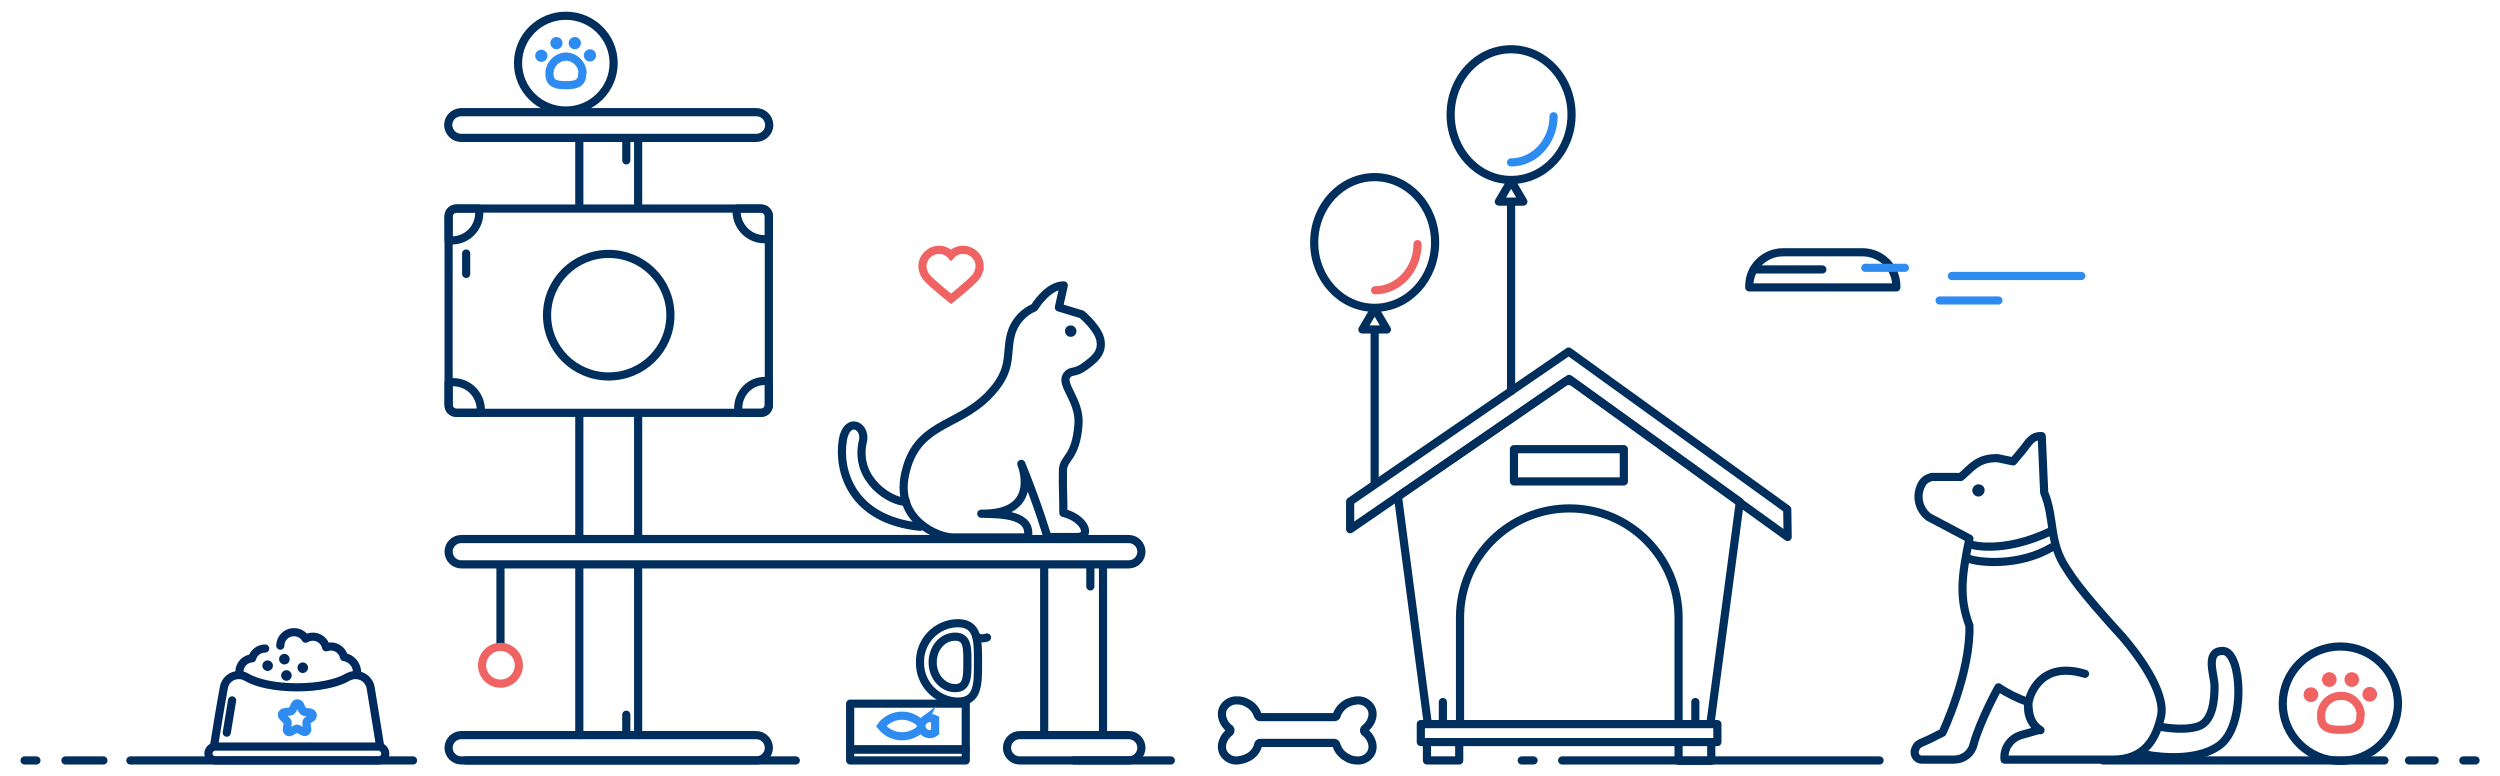 <svg version="1.1" id="illust_1_" xmlns="http://www.w3.org/2000/svg" x="0" y="0" viewBox="0 0 612 190" xml:space="preserve"><style>.st0,.st1{fill:none;stroke-width:2}.st0{stroke:#002e5d;stroke-linecap:round;stroke-linejoin:round}.st1{stroke:#ef6363;stroke-miterlimit:10}.st2{fill:#002e5d}.st3{fill:none;stroke:#2e8bf0;stroke-width:2;stroke-linecap:round;stroke-miterlimit:10}.st4{fill:#2e8bf0}.st5{fill:none;stroke:#ef6363;stroke-width:2;stroke-linecap:round;stroke-linejoin:round}.st6{fill:#ef6363}.st7{fill:none;stroke:#002a5e;stroke-width:2;stroke-linecap:round;stroke-linejoin:round;stroke-miterlimit:10}</style><g id="top_x5F_image" transform="translate(-425.084 -590.443)"><g id="グループ_8294"><path id="パス_4490" class="st0" d="M757.3 776.6c-.9 0-1.7-.2-2.5-.7-1.3-.7-2.2-1.8-2.6-3.2-.1-.3-.3-.4-.5-.4h-18.1c-.3 0-.5.2-.5.4-.3 1.4-1.3 2.6-2.6 3.2-.8.4-1.6.6-2.5.7-1.4.1-2.7-.6-3.4-1.8-.5-.9-.5-2-.1-3 .3-.8.9-1.6 1.6-2.1.2-.2.3-.5.1-.8l-.1-.1c-.7-.5-1.3-1.3-1.6-2.1-.4-1-.4-2.1.1-3 .7-1.2 2-1.9 3.4-1.8.9 0 1.7.2 2.5.7 1.2.6 2.1 1.7 2.5 3 .1.2.3.4.5.4h18.3c.2 0 .5-.2.5-.4.4-1.3 1.3-2.3 2.5-3 .8-.4 1.6-.6 2.5-.7 1.4-.1 2.7.6 3.4 1.8.5.9.5 2 .1 3-.3.8-.9 1.6-1.6 2.1-.2.2-.3.5-.1.8l.1.1c.7.5 1.3 1.3 1.6 2.1.4 1 .4 2.1-.1 3-.7 1.2-2 1.9-3.4 1.8z"/><path id="パス_4491" class="st0" d="M581.3 729.5v40.9"/><path id="パス_4492" class="st0" d="M581.3 691.7v30.6"/><path id="パス_4493" class="st0" d="M581.3 624.5v16.7"/><path id="パス_4494" class="st0" d="M566.9 640.9v-16.4"/><path id="パス_4495" class="st0" d="M566.9 721.5v-29.9"/><path id="パス_4496" class="st0" d="M566.9 770.4v-41.2"/><path id="線_1053" class="st0" d="M680.7 769.8v-40.9"/><path id="線_1054" class="st0" d="M695.1 728.9v40.9"/><path id="パス_4497" class="st0" d="M610.2 624.2H538c-1.7 0-3.1-1.3-3.2-3.1 0-1.7 1.3-3.1 3.1-3.2h72.3c1.7 0 3.1 1.3 3.2 3.1 0 1.7-1.3 3.1-3.1 3.2h-.1z"/><path id="長方形_3535" class="st0" d="M538 770.4h72.2c1.7 0 3.1 1.4 3.1 3.1 0 1.7-1.4 3.1-3.1 3.1H538c-1.7 0-3.1-1.4-3.1-3.1 0-1.7 1.4-3.1 3.1-3.1z"/><path id="長方形_3536" class="st0" d="M674.7 770.4h26.7c1.7 0 3.1 1.4 3.1 3.1 0 1.7-1.4 3.1-3.1 3.1h-26.7c-1.7 0-3.1-1.4-3.1-3.1 0-1.7 1.4-3.1 3.1-3.1z"/><path id="長方形_3537" class="st0" d="M538 722.4h163.4c1.7 0 3.1 1.4 3.1 3.1 0 1.7-1.4 3.1-3.1 3.1H538c-1.7 0-3.1-1.4-3.1-3.1 0-1.7 1.4-3.1 3.1-3.1z"/><path id="長方形_3538" class="st0" d="M536.9 641.5h74.4c1.1 0 2 .9 2 2v46c0 1.1-.9 2-2 2h-74.4c-1.1 0-2-.9-2-2v-46c0-1.1.9-2 2-2z"/><ellipse id="楕円形_394" class="st0" cx="574.1" cy="667.6" rx="15.1" ry="15"/><path id="線_1055" class="st0" d="M547.6 748.5v-19.2"/><circle id="楕円形_395" class="st1" cx="547.6" cy="753.3" r="4.5"/><g id="グループ_8281"><path id="パス_4498" class="st0" d="M536 684c-.4 0-.7 0-1.1.1v5.6c0 1 .8 1.8 1.8 1.8h6c0-.3.1-.5.1-.8-.1-3.8-3.1-6.7-6.8-6.7z"/><path id="パス_4499" class="st0" d="M605.8 690.4c0 .4 0 .7.1 1.1h5.6c1 0 1.8-.8 1.8-1.8v-5.9c-.3 0-.5-.1-.8-.1-3.7-.1-6.7 2.9-6.7 6.7 0-.1 0-.1 0 0z"/></g><g id="グループ_8282"><path id="パス_4500" class="st0" d="M612.2 649c.4 0 .7 0 1.1-.1v-5.6c0-1-.8-1.8-1.8-1.8h-6c0 .3-.1.5-.1.8.1 3.7 3.1 6.7 6.8 6.7z"/><path id="パス_4501" class="st0" d="M542.4 642.6c0-.4 0-.7-.1-1.1h-5.6c-1 0-1.8.8-1.8 1.8v5.9c.3 0 .5.1.8.1 3.7 0 6.7-3 6.7-6.7z"/></g><path id="線_1056" class="st0" d="M539.2 657.5v-5"/><path id="線_1057" class="st0" d="M578.4 629.7v-4.5"/><path id="線_1058" class="st0" d="M692 734v-4.5"/><path id="線_1059" class="st0" d="M578.4 769.4v-4"/><ellipse id="楕円形_396" class="st0" cx="563.6" cy="605.9" rx="11.7" ry="11.6"/><g id="グループ_8492"><path id="パス_4502" class="st0" d="M676.7 722h-18.4c-3.7 0-13.9-4.3-11.7-15.2 2.6-12.8 12.4-11.6 20.2-19.3 6.5-6.5 4.4-10.2 5.8-15.3.8-2.9 2.9-5.3 5.7-6.5 0 0 3.2-5.4 7.2-5.4-.7 3.2-1.2 5.4-1.2 5.4l5.6 1.7s4.2 3.5 4.6 6.5c.5 3.1-1.8 4.7-3.8 6.2-2.5 1.9-3.5.8-4.5 2.3-1.5 2.3 3.3 6.1 2.9 11.9-.6 8.3-3.7 8.1-3.8 11.2-.1 4.5.1 5.5.1 10.5 5.3 1.3 7 5.9 3.4 5.9h-7.3s-2.2-7.6-6.4-17.9c0 0 5.1 12.4-9.8 12.2 5.7.1 12.4.3 11.4 5.8z"/><g id="グループ_8283"><path id="パス_4503" class="st2" d="M687.2 670.1c-.8 0-1.4.6-1.4 1.4 0 .8.6 1.4 1.4 1.4.8 0 1.4-.6 1.4-1.4 0-.7-.6-1.4-1.4-1.4z"/></g><path id="パス_4504" class="st0" d="M646.9 713.3c-3.8 0-12.4-5.3-10.7-14.3 1.4-4.3-3.8-6.9-4.8-.8-1.2 7.7 2.3 19.5 18.9 21.2"/></g><g id="グループ_8286"><path id="パス_4505" class="st3" d="M567.6 608.6c0 2.4-1.8 2.7-4 2.7s-4-.3-4-2.7c-.1-2.2 1.6-4.1 3.8-4.3 2.2-.1 4.1 1.6 4.3 3.8-.1.2-.1.3-.1.5z"/><g id="グループ_8284"><circle id="楕円形_397" class="st4" cx="561.3" cy="601" r="1.5"/><circle id="楕円形_398" class="st4" cx="565.8" cy="601" r="1.5"/></g><g id="グループ_8285"><circle id="楕円形_399" class="st4" cx="557.6" cy="604.1" r="1.5"/><circle id="楕円形_400" class="st4" cx="569.5" cy="604" r="1.5"/></g></g><path id="線_1060" class="st0" d="M457 776.6h69.2"/><path id="線_1061" class="st0" d="M441.1 776.6h9.3"/><path id="線_1062" class="st0" d="M431.1 776.6h2.9"/><path id="線_1063" class="st0" d="M1021.1 776.6h-6.3"/><path id="線_1064" class="st0" d="M1031.1 776.6h-3"/><path id="線_1065" class="st0" d="M711.7 776.6H688"/><path id="線_1066" class="st0" d="M800.5 776.6h-2.9"/><path id="線_1067" class="st0" d="M539.2 776.6h80.7"/><path id="線_1068" class="st0" d="M807.5 776.6h77.7"/><path id="線_1069" class="st0" d="M939.9 776.6h68.9"/><path id="長方形_3539" class="st0" d="M633.2 762.7h28.3v11.2h-28.3z"/><path id="長方形_3540" class="st0" d="M633.2 773.9h28.3v2.7h-28.3z"/><path id="パス_4626" class="st3" d="M651.4 766.7c-.4.3-.6.7-.7 1.1-2.3-2.6-6.3-2.9-9-.6-.4.3-.7.7-.9 1 2.3 2.9 6.4 3.3 9.3 1l.6-.6c.1.3.2.6.4.8.7.9 2 1 2.9.3v-3.2c-.8-.4-1.9-.4-2.6.2z"/><path id="パス_4509" class="st0" d="M650.3 752.6c-.1-5.2 4-9.5 9.2-9.6 5.1 0 5 4.3 5 9.6s.1 9.6-5 9.6c-5.1-.1-9.3-4.4-9.2-9.6z"/><path id="パス_4510" class="st0" d="M653.4 752.6c0-3.5 2.4-6.3 5.5-6.3s3 2.8 3 6.3 0 6.3-3 6.3-5.5-2.8-5.5-6.3z"/><path id="パス_4511" class="st0" d="M664.1 746.2s.8.9 2.6.3"/><ellipse id="楕円形_406" class="st0" cx="795" cy="618.5" rx="14.8" ry="16"/><path id="パス_4512" class="st3" d="M805.4 618.9c0 6.2-4.7 11.3-10.4 11.3"/><path id="パス_4513" class="st0" d="M795 634.7l-3 5.1h6l-3-5.1z"/><path id="線_1070" class="st0" d="M795 686.2v-45.8"/><ellipse id="楕円形_407" class="st0" cx="761.6" cy="649.8" rx="14.8" ry="16"/><path id="パス_4514" class="st5" d="M772.1 650.2c0 6.2-4.7 11.3-10.4 11.3"/><path id="パス_4515" class="st0" d="M761.6 666l-3 5.1h6l-3-5.1z"/><path id="線_1071" class="st0" d="M761.6 708.4v-36.7"/><g id="グループ_8292"><g id="グループ_8291"><path id="パス_4516" class="st0" d="M782.3 772.1v4.5h-7.9v-4.5"/><path id="パス_4517" class="st0" d="M844 772.1v4.6h-8v-4.6"/></g><path id="パス_4518" class="st0" d="M836 767.5v-25.8c0-14.8-12-26.8-26.7-26.8-14.6 0-26.6 11.7-26.8 26.4v26.2"/><path id="パス_4519" class="st0" d="M774.6 767.5l-7.3-55.5 41.9-28.8 41.8 30.1-7.2 54.2"/><path id="パス_4520" class="st0" d="M862.7 721.9l-52.4-37.8c-.2-.1-.3-.2-.5-.3h-.1c-.2 0-.3-.1-.5-.1h-.2c-.2 0-.4.1-.6.1-.1 0-.3.1-.4.2l-52.4 36v-6.8l53.5-36.7 53.5 38.6.1 6.8z"/><path id="長方形_3541" class="st0" d="M772.9 767.7h72.6v4.4h-72.6z"/><path id="長方形_3542" class="st0" d="M795.7 700.4h26.9v7.9h-26.9z"/></g><g id="グループ_8293"><path id="線_1072" class="st0" d="M778.3 767.2v-4.9"/><path id="線_1073" class="st0" d="M840.1 767.2v-4.9"/></g><g id="グループ_8482"><path id="パス_4485" class="st0" d="M935.5 755.4c-4.6-1.4-8.7-1-11.5 2.2-3.1 3.6-3.6 8.9.6 11.6"/><path id="パス_4486" class="st0" d="M897.2 771.5l3.4-1.7s6.9-14.5 6.6-26.2c-2.5-6.6-2-11.9 0-21.3l-10-5.3c-2.6-2-3.2-5.6-1.5-8.3.5-.8 1.4-1.3 2.3-1.5h7.1c2.6-2.2 4.1-4.7 9-4.6l3.8.8 2.1-2.5c1.7-2 2.3-3.8 4.9-3.7 0 0 .6 13.7.6 13.8 2.7 6.5 1 12.1 5.5 18.7 1.2 1.8 2.6 4.5 13.8 16.8 3.1 3.6 10.6 13.2 9.3 19.3-1.2 5.4-3.9 10.6-11.8 10.6h-26.5c-.3-2.7 1.4-5.2 4-6l4.2-1.2c-2.1-2.6-2.1-3.4-2.5-6.9-2.5-.9-5-2.1-7.2-3.6 0 0-4.4 7.9-6.1 14-.5 2.2-2.5 3.7-4.8 3.7h-7.9c-.9 0-1.7-.8-1.7-1.7v-.4c.5-1.9 1.3-1.8 3.4-2.8z"/><g id="グループ_8280"><path id="パス_4488" class="st2" d="M909.4 709c-.8 0-1.5.7-1.5 1.5s.7 1.5 1.5 1.5 1.5-.7 1.5-1.5c.1-.8-.6-1.5-1.5-1.5z"/></g><path id="パス_4621" class="st0" d="M950 775.1s11.8 2.6 18.4-2.2c6.6-4.8 5.5-23 .9-23.1s-2.1 5.9-2.1 8.6-.2 8.7-4.1 9.9-9.4 0-9.4 0"/><path id="パス_4624" class="st0" d="M907.3 723.7s7.7 2.6 20-3.3"/><path id="パス_4625" class="st0" d="M906.5 727c2.3 1.2 12.7 2.3 20.9-2.6"/></g><ellipse id="楕円形_396-2" class="st0" cx="998" cy="762.7" rx="14.1" ry="14"/><g id="グループ_8286-2"><path id="パス_4505-2" class="st5" d="M1002.9 765.9c0 2.8-2.2 3.2-4.8 3.2s-4.8-.3-4.8-3.2c-.2-2.7 1.9-5 4.6-5.1 2.7-.2 5 1.9 5.1 4.6-.1.1-.1.3-.1.5z"/><g id="グループ_8284-2"><circle id="楕円形_397-2" class="st6" cx="995.3" cy="756.8" r="1.8"/><circle id="楕円形_398-2" class="st6" cx="1000.8" cy="756.8" r="1.8"/></g><g id="グループ_8285-2"><circle id="楕円形_399-2" class="st6" cx="990.8" cy="760.5" r="1.8"/><circle id="楕円形_400-2" class="st6" cx="1005.2" cy="760.4" r="1.8"/></g></g><path class="st1" d="M664.9 655.6c0-2.2-1.8-4-4.1-4-1.2 0-2.2.5-2.9 1.3-.7-.8-1.8-1.3-2.9-1.3-2.2 0-4.1 1.8-4.1 4 0 1 .5 2.1.9 2.6 1.3 1.6 6.1 5.4 6.1 5.4s4.8-3.8 6.1-5.4c.4-.5.9-1.6.9-2.6z"/><path class="st7" d="M518.1 772.9s-1.5-9.5-2.3-14.2c-.3-1.7-1.9-3-3.6-3h-.2c-.6 0-1.2.2-1.8.5-2.5 1.5-7.1 2.5-12.4 2.5-5.3 0-9.9-1-12.4-2.5-.5-.3-1.1-.5-1.8-.5h-.1c-1.8 0-3.3 1.3-3.6 3-.8 4.1-2.4 14.2-2.4 14.2"/><path d="M490.6 754.7c-.7 0-1.3-.6-1.3-1.3s.6-1.3 1.3-1.3 1.3.6 1.3 1.3-.6 1.3-1.3 1.3zm4.6 2.4c-.7 0-1.3-.6-1.3-1.3s.6-1.3 1.3-1.3 1.3.6 1.3 1.3-.6 1.3-1.3 1.3zm4-1.9c-.7 0-1.3-.6-1.3-1.3 0-.7.6-1.3 1.3-1.3s1.3.6 1.3 1.3c0 .7-.6 1.3-1.3 1.3zm-4.5-2.1c-.7 0-1.3-.6-1.3-1.3 0-.7.6-1.3 1.3-1.3.7 0 1.3.6 1.3 1.3 0 .8-.6 1.3-1.3 1.3z" fill="#002a5e"/><path d="M500.3 766.9c-.2.1-.2.4-.2.6l.2 1.4c.1.5-.5.9-.9.7l-1.3-.7c-.2-.1-.4-.1-.6 0l-1.3.7c-.5.3-1-.2-.9-.7l.2-1.4c0-.2 0-.4-.2-.6l-1-1c-.4-.4-.2-1 .4-1.1l1.5-.2c.2 0 .4-.2.5-.4l.6-1.2c.2-.5.9-.5 1.2 0l.6 1.3c.1.2.3.3.5.4l1.5.2c.5.1.7.7.4 1.1l-1.2.9z" fill="none" stroke="#2e8bf0" stroke-width="2" stroke-miterlimit="10"/><path class="st7" d="M481.9 761.9l-1.3 7.9m37.1 6.8h-39.9c-.9 0-1.7-.8-1.7-1.7 0-.9.8-1.7 1.7-1.7h39.9c.9 0 1.7.8 1.7 1.7 0 1-.7 1.7-1.7 1.7zM490 749.2c-1.5 0-2.8 1-3.2 2.4-1.7.1-3.1 1.5-3.1 3.3m28.8.4c.1-2.2-1.5-3.8-3.2-4-.3-1.5-1.7-2.6-3.2-2.6-.4 0-.8.1-1.2.2-.3-1.5-1.7-2.6-3.2-2.6-.7 0-1.3.2-1.8.5-.6-1-1.6-1.6-2.9-1.6-1.8 0-3.3 1.5-3.3 3.3"/></g><path id="長方形_3543" class="st0" d="M861.6 652.2H881c4.6 0 8.3 3.7 8.3 8.3v.3h-36v-.3c0-4.6 3.7-8.3 8.3-8.3z"/><path id="線_1074" class="st0" d="M871.2 656.4h-16.8"/><path id="線_1075" class="st3" d="M891.4 656h-9.7"/><path id="線_1076" class="st3" d="M934.6 658h-31.7"/><path id="線_1077" class="st3" d="M914.3 664h-14.4"/></g></svg>